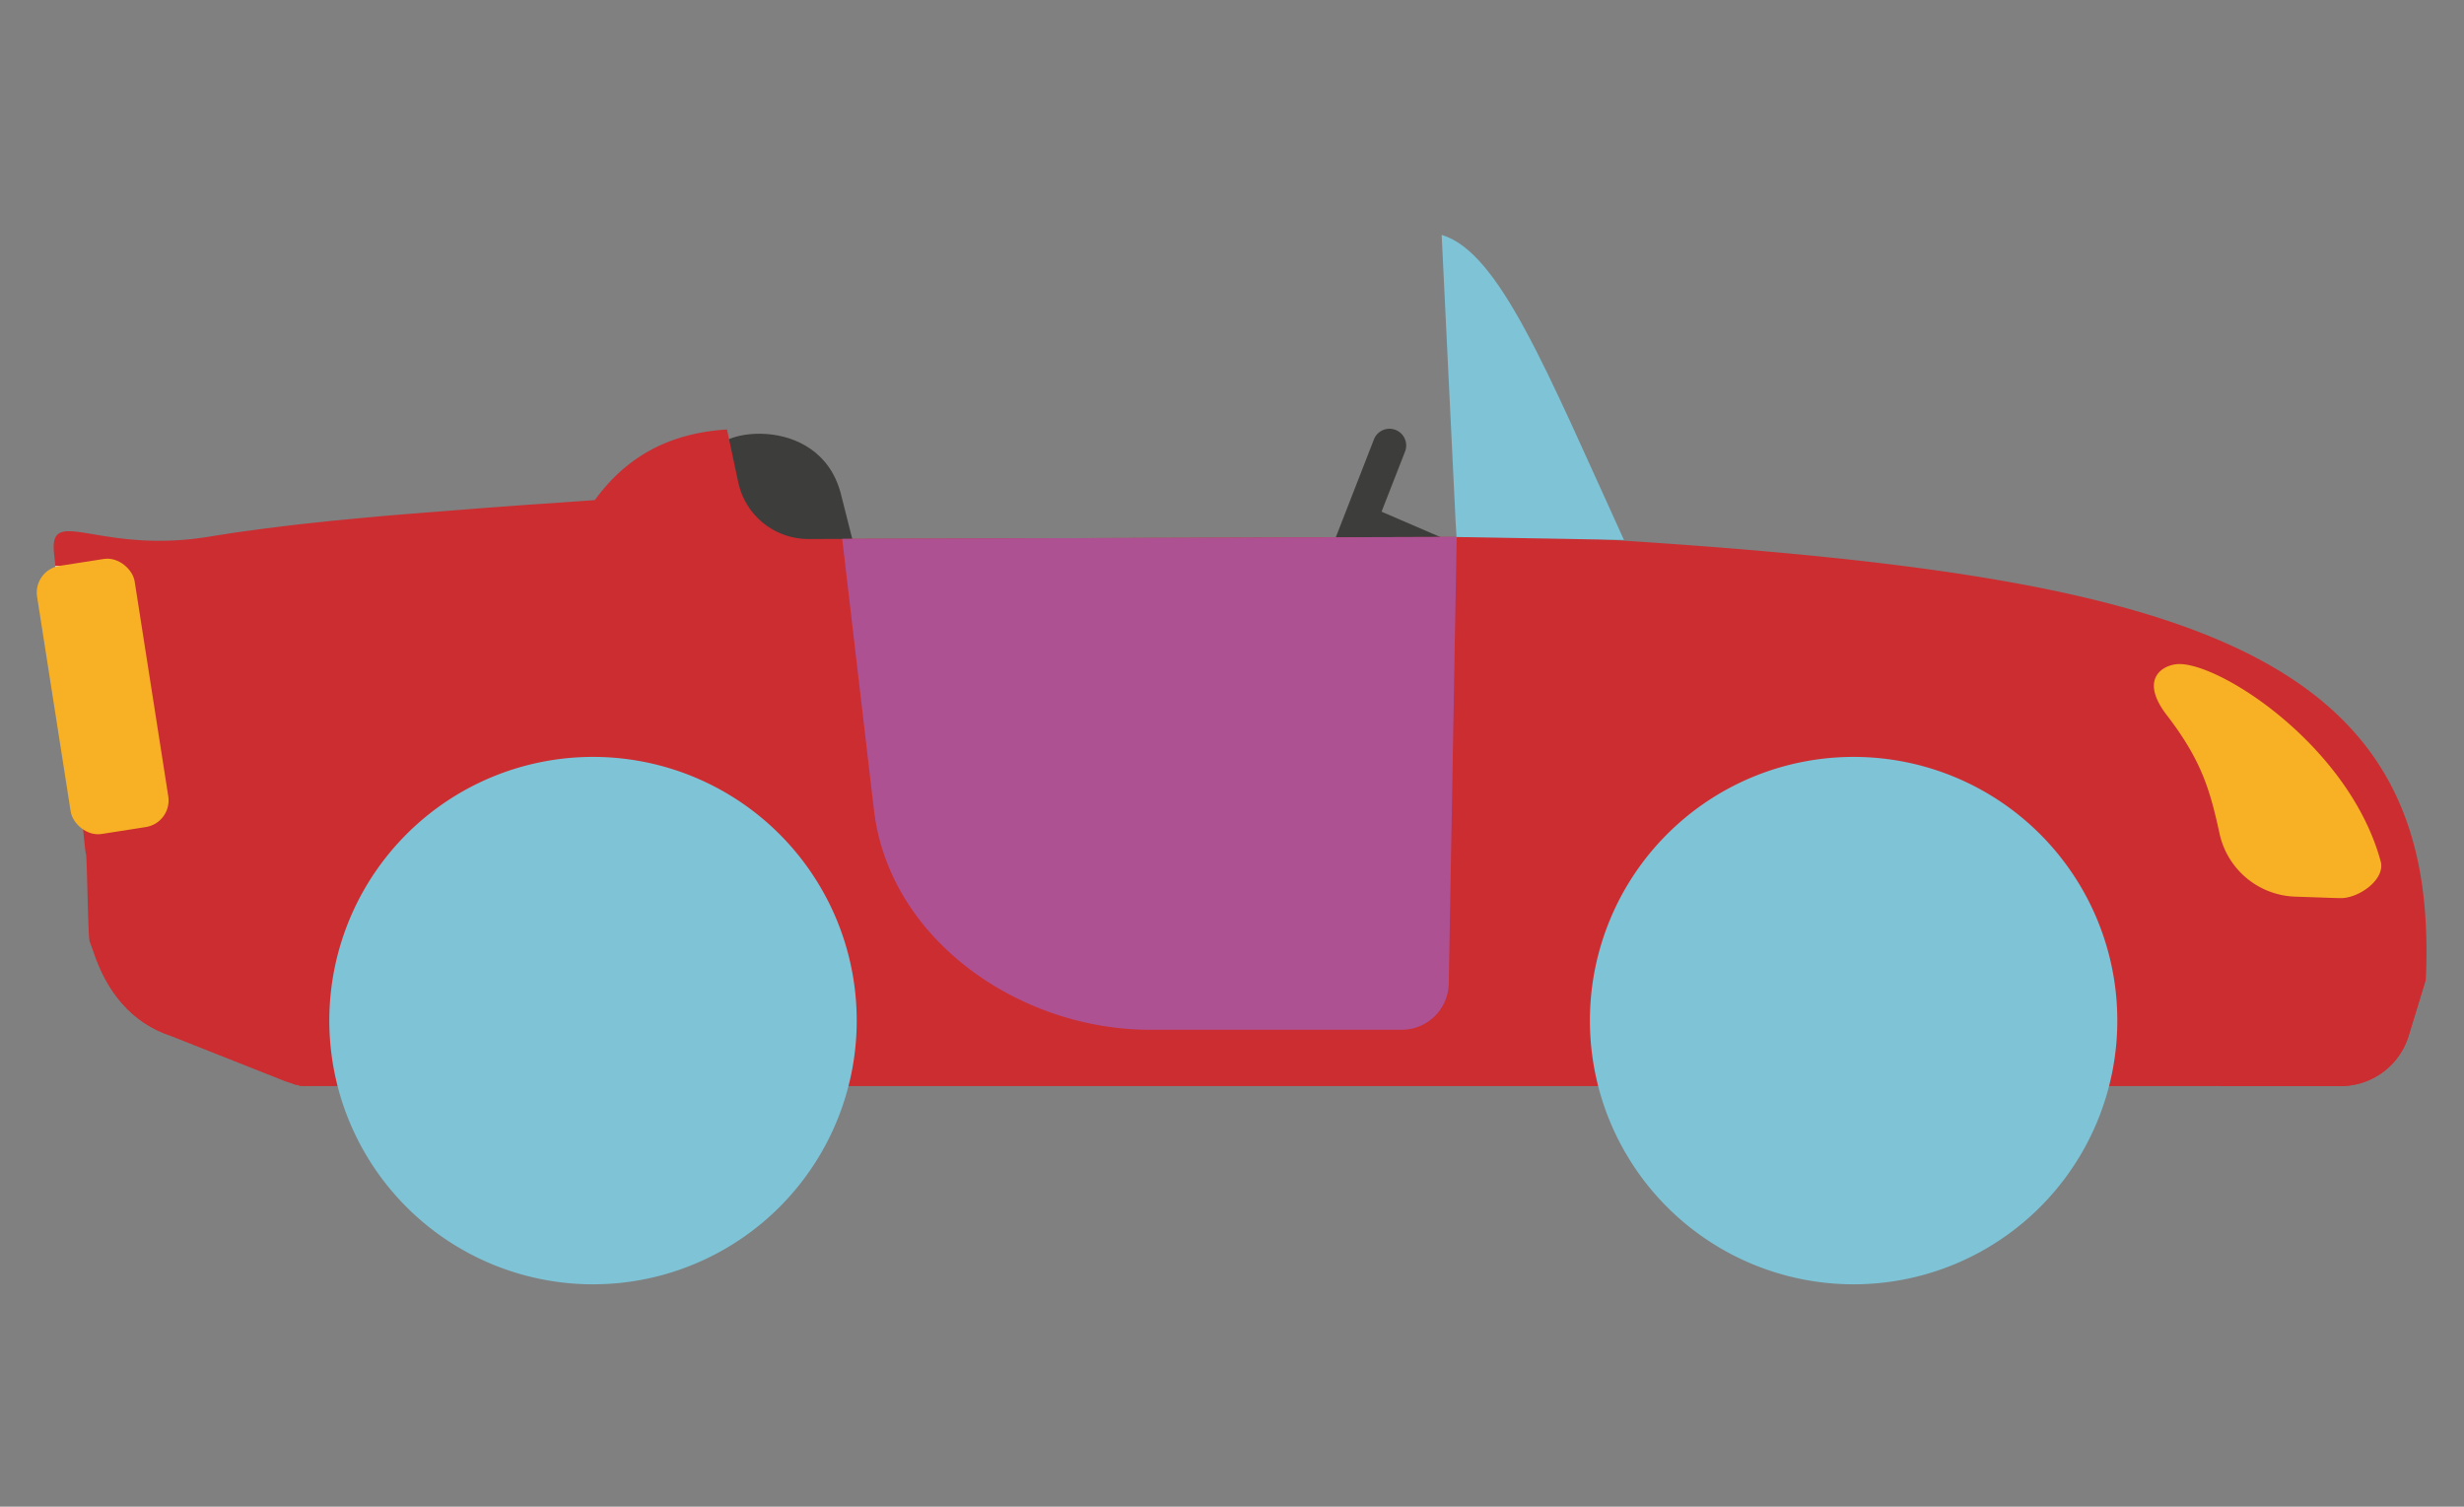<svg id="Calque_1" data-name="Calque 1" xmlns="http://www.w3.org/2000/svg" viewBox="0 0 295.17 180.49"><rect x="0" y="0" width="295.17" height="180.49" fill="#808080" stroke="none"/><defs><style>.cls-1{fill:#3d3d3b;}.cls-2{fill:#cb2d31;}.cls-3{fill:#f8b124;}.cls-4{fill:#ae5193;}.cls-5{fill:#fff;}.cls-6{fill:#7ec3d6;}</style></defs><rect class="cls-1" x="167.16" y="59.83" width="4.37" height="10.99" transform="translate(42.33 194.99) rotate(-66.68)"/><path class="cls-1" d="M168.32,54.08a2,2,0,0,0-1.14-2.58h0a2,2,0,0,0-2.59,1.13l-7.64,19.61a2,2,0,0,0,1.13,2.58l0,0a2,2,0,0,0,2.58-1.14"/><path class="cls-1" d="M99.44,107.75l13.08-2-11.8-46.63c-2.6-9.92-16.1-7.66-15.19-4.31Z"/><path class="cls-2" d="M290.59,117.35l-2.06,6.75a8.5,8.5,0,0,1-8.13,6H36l-.42-.15-1.4-.47-13.59-5.39c-4.91-1.6-7.84-5.43-9.4-10.2-.15-.44-.33-.88-.48-1.31s-.29-9.82-.4-10.24a5.41,5.41,0,0,1-.12-.72L9.18,92,9,90.65l-.14-1.48,0-.27-.77-7.2L8,80.5,6.76,69l-.13-1.2-.18-1.77c-.42-5.46,5.64.45,18.77-1.77,1.39-.22,2.86-.46,4.41-.66.87-.12,1.78-.25,2.71-.36,1.4-.18,2.87-.36,4.4-.53.89-.09,1.78-.18,2.71-.29L43.87,62l2.73-.25L51,61.4l2.71-.21,4.44-.35,2.73-.2c1.45-.11,2.93-.22,4.44-.31l5.93-.42c3.45-4.73,8.33-8,15.84-8.46l1.35,6.33a8.59,8.59,0,0,0,8.42,6.79l77.6-.25-.75-32.56a7.28,7.28,0,0,1,3.5.65c3.16,1.6,5.76,15.88,10,31.91,68.72,4,102.1,11.49,103.41,47.08Q290.75,114.24,290.59,117.35Z"/><path class="cls-3" d="M261.27,79.55c5.44.28,20.27,10.2,23.92,23.64.6,2.19-2.76,4.55-5,4.39-.53,0-.16,0-5.24-.17a9.61,9.61,0,0,1-9.08-7.62c-1.11-5.07-2.11-8.64-6.21-14C256,81.14,259.34,79.45,261.27,79.55Z"/><path class="cls-4" d="M173.55,117.81a5.65,5.65,0,0,1-5.7,5.55H137.78c-15.65,0-31.21-10.78-33.08-26.26l-3.81-32.55,73.61-.24Z"/><path class="cls-2" d="M275.4,117.34h15.19l-2.06,6.76a8.52,8.52,0,0,1-8.14,6H266l2.33-7.55A7.46,7.46,0,0,1,275.4,117.34Z"/><path class="cls-2" d="M35.57,130l-1.41-.48-13.59-5.38c-4.91-1.6-7.84-5.44-9.4-10.21-.15-.43-.33-.87-.47-1.31h13C36.19,112.61,35.57,130,35.57,130Z"/><path class="cls-5" d="M6.62,67.8,6.75,69,7.94,80.49l.13,1.21.77,7.2,0,.27L9,90.65,9.17,92h1c1.66,0,3.19,8.29,4.24,7a5.54,5.54,0,0,0,1.17-4.55L14.38,81.25C13.84,78.69,11.58,67.8,9,67.8Z"/><path class="cls-6" d="M194.54,64.68l-20.08-.35L172.7,28.14C179.61,30.16,185.29,44.43,194.54,64.68Z"/><path class="cls-6" d="M39.45,122.25A31.59,31.59,0,1,0,71,90.67,31.59,31.59,0,0,0,39.45,122.25Z"/><path class="cls-6" d="M190.46,122.25a31.59,31.59,0,1,0,31.59-31.58A31.59,31.59,0,0,0,190.46,122.25Z"/><rect class="cls-3" x="6.39" y="67.17" width="11.83" height="32.51" rx="3.23" transform="translate(-12.75 2.91) rotate(-8.89)"/></svg>